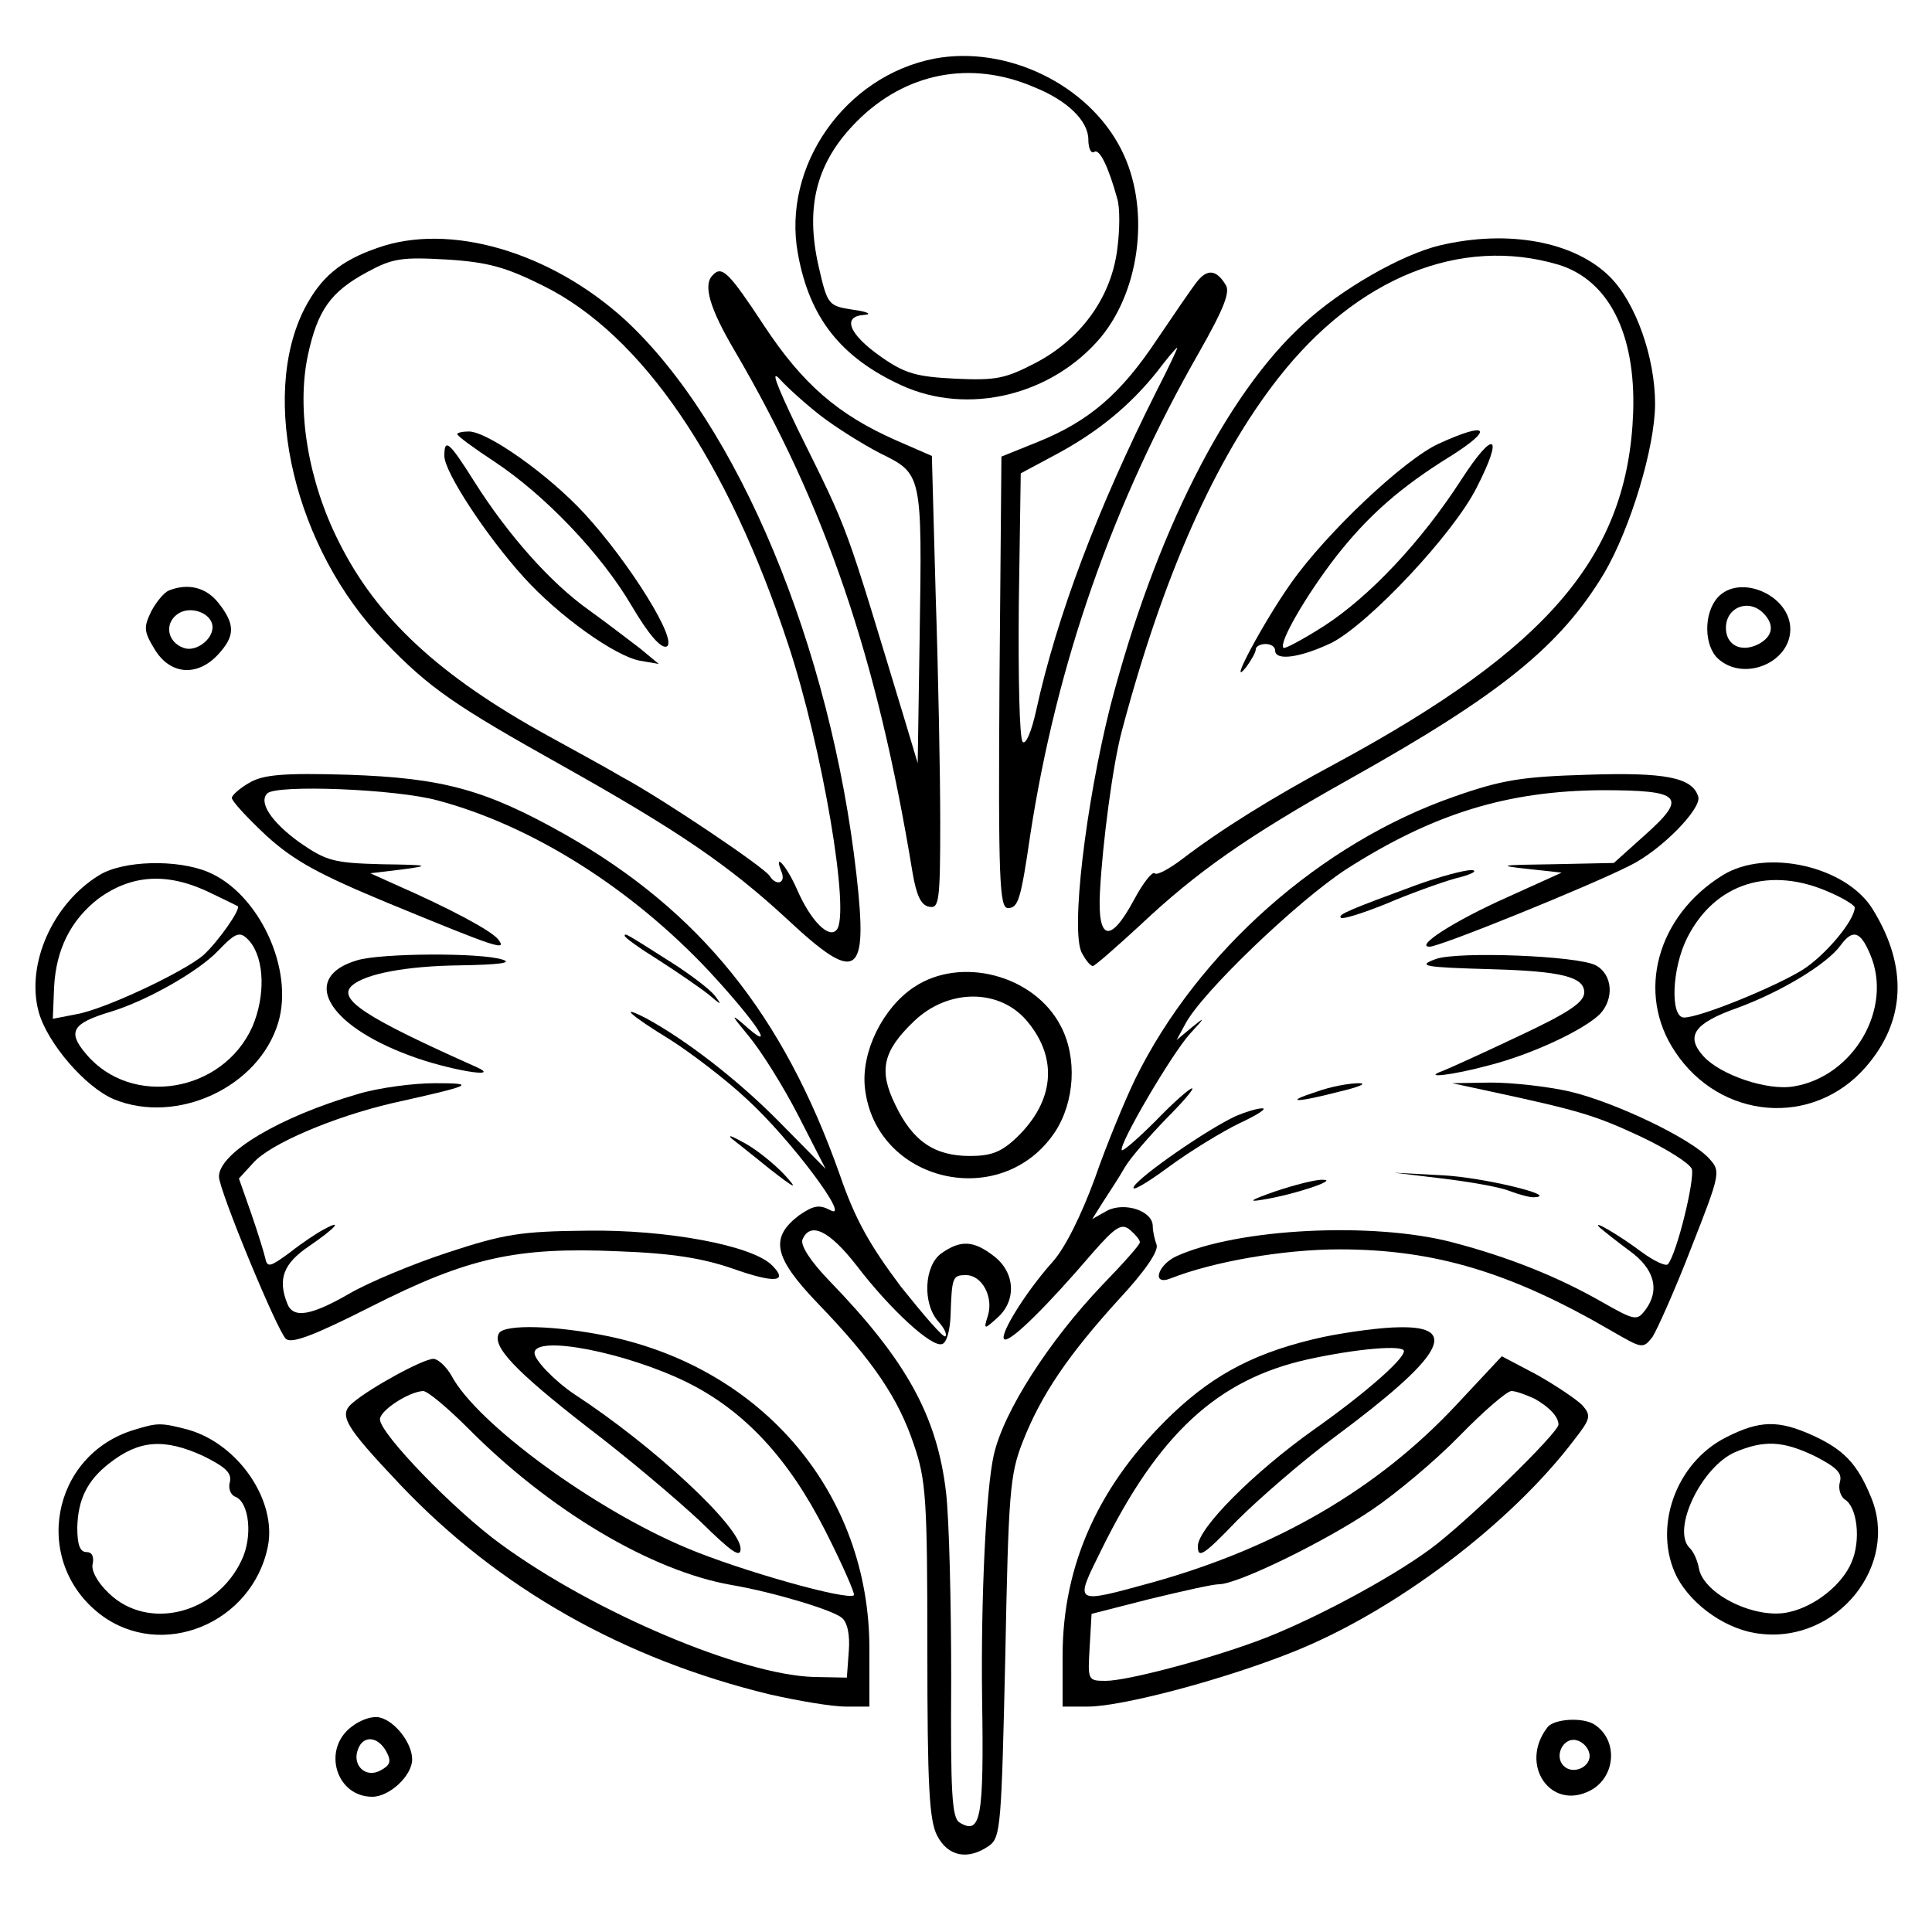 <?xml version="1.0" standalone="no"?>
<!DOCTYPE svg PUBLIC "-//W3C//DTD SVG 20010904//EN"
 "http://www.w3.org/TR/2001/REC-SVG-20010904/DTD/svg10.dtd">
<svg version="1.0" xmlns="http://www.w3.org/2000/svg"
 width="300pt" height="300pt" viewBox="0 0 300 300"
 preserveAspectRatio="xMidYMid meet">
<g transform="translate(0,300) scale(0.1,-0.1)"
fill="#000000" stroke="none">
<path d="M1451 2909 c-139 -27 -237 -167 -212 -303 18 -100 67 -161 160 -204
104 -48 235 -16 311 75 62 76 76 203 31 291 -51 101 -178 162 -290 141z m154
-44 c53 -21 85 -53 85 -82 0 -13 4 -22 9 -19 8 6 22 -22 36 -73 4 -13 4 -47 0
-77 -9 -75 -56 -140 -126 -177 -48 -25 -62 -28 -126 -25 -60 3 -78 8 -115 34
-50 35 -61 63 -26 65 13 1 5 5 -17 8 -39 6 -40 7 -54 68 -21 93 -3 162 60 225
75 75 176 95 274 53z"/>
<path d="M586 2615 c-58 -20 -88 -46 -113 -94 -71 -139 -15 -374 124 -517 70
-73 110 -100 278 -194 178 -100 256 -153 347 -237 109 -102 126 -91 108 68
-40 355 -184 700 -359 862 -116 106 -273 152 -385 112z m258 -59 c153 -76 286
-271 380 -557 53 -160 97 -419 75 -443 -12 -14 -40 14 -61 62 -17 39 -38 61
-24 27 6 -17 -9 -21 -19 -5 -8 13 -165 119 -230 154 -27 16 -79 44 -115 64
-167 92 -265 182 -324 301 -47 93 -66 204 -48 289 15 70 35 99 93 130 39 21
53 23 123 19 64 -4 92 -12 150 -41z"/>
<path d="M710 2326 c0 -3 26 -22 58 -43 77 -51 165 -142 213 -224 26 -44 45
-66 54 -63 19 8 -58 131 -127 206 -56 61 -151 128 -180 128 -10 0 -18 -2 -18
-4z"/>
<path d="M690 2292 c0 -25 65 -124 123 -188 54 -60 142 -123 181 -130 l29 -5
-29 24 c-16 12 -52 40 -80 60 -59 42 -125 116 -178 200 -39 62 -46 67 -46 39z"/>
<path d="M2236 2619 c-59 -14 -154 -68 -212 -122 -121 -110 -231 -329 -300
-594 -38 -151 -62 -350 -44 -383 6 -11 13 -20 17 -20 3 0 36 29 73 63 89 84
168 139 325 227 236 132 328 207 396 320 41 70 79 196 79 263 0 72 -30 157
-70 197 -55 55 -158 74 -264 49z m184 -30 c78 -24 120 -107 116 -229 -8 -222
-130 -366 -461 -545 -99 -53 -179 -103 -238 -148 -21 -16 -41 -27 -44 -23 -4
3 -18 -15 -32 -41 -37 -69 -57 -64 -53 12 4 76 20 198 34 250 64 241 145 423
243 548 122 156 283 221 435 176z"/>
<path d="M2234 2311 c-53 -24 -174 -138 -229 -216 -42 -59 -101 -169 -70 -131
8 11 15 23 15 28 0 4 7 8 15 8 8 0 15 -4 15 -10 0 -17 40 -11 88 12 58 30 189
169 225 241 43 84 27 91 -24 12 -62 -96 -142 -181 -213 -227 -33 -21 -61 -36
-63 -34 -8 7 34 80 81 141 50 64 101 109 179 157 68 43 57 54 -19 19z"/>
<path d="M1107 2573 c-16 -15 -5 -52 34 -118 141 -241 221 -475 276 -810 6
-35 13 -51 26 -53 15 -3 17 8 17 130 0 73 -3 231 -7 351 l-6 219 -55 24 c-91
40 -146 88 -206 179 -54 82 -65 93 -79 78z m168 -219 c22 -17 63 -43 92 -58
65 -32 65 -31 61 -286 l-3 -195 -18 60 c-98 323 -86 292 -169 460 -34 71 -42
93 -26 75 13 -14 41 -39 63 -56z"/>
<path d="M1859 2563 c-8 -10 -36 -51 -63 -91 -56 -84 -105 -126 -184 -158
l-57 -23 -3 -350 c-2 -306 0 -351 13 -351 16 0 20 12 35 115 41 265 128 514
262 748 38 67 49 94 41 105 -14 23 -28 25 -44 5z m-63 -170 c-92 -183 -155
-350 -187 -496 -7 -32 -16 -54 -21 -49 -5 5 -7 100 -6 213 l3 204 56 30 c65
35 114 76 155 127 16 21 30 38 32 38 1 0 -13 -30 -32 -67z"/>
<path d="M262 2083 c-7 -3 -19 -17 -27 -32 -12 -25 -12 -31 5 -59 24 -40 66
-43 98 -9 27 29 28 47 1 81 -19 24 -47 31 -77 19z m68 -57 c0 -20 -27 -39 -45
-32 -25 9 -30 37 -10 52 20 15 55 2 55 -20z"/>
<path d="M2667 2072 c-22 -25 -21 -75 1 -95 40 -36 112 -6 112 46 0 53 -79 87
-113 49z m71 -24 c18 -18 15 -36 -7 -48 -27 -14 -51 -2 -51 25 0 32 35 46 58
23z"/>
<path d="M388 1785 c-16 -9 -28 -20 -28 -24 0 -5 24 -31 54 -59 43 -39 82 -60
188 -104 170 -70 187 -76 171 -56 -12 14 -76 48 -158 84 l-40 18 50 6 c45 6
41 7 -32 8 -75 2 -86 5 -128 34 -43 31 -64 62 -50 76 14 14 200 7 265 -11 146
-39 300 -136 421 -265 76 -82 108 -132 52 -81 -19 16 -16 11 9 -19 20 -24 55
-80 78 -125 l42 -82 -72 73 c-65 66 -146 128 -207 161 -45 23 -22 3 37 -33 33
-21 87 -62 120 -93 68 -62 164 -191 129 -172 -17 9 -26 7 -48 -8 -46 -35 -40
-65 29 -137 85 -88 125 -147 149 -219 19 -55 21 -85 21 -319 0 -213 3 -264 15
-288 17 -33 48 -39 81 -16 18 13 19 32 25 293 5 255 7 283 27 334 29 74 71
135 149 221 41 44 62 75 59 85 -3 8 -6 21 -6 29 0 24 -44 38 -71 24 l-23 -13
17 27 c9 14 25 38 34 54 9 15 38 48 64 75 26 26 44 47 40 47 -4 0 -29 -22 -56
-50 -27 -27 -51 -48 -53 -46 -6 7 77 149 106 181 24 26 24 27 3 10 l-24 -20
13 24 c25 49 175 192 250 241 136 87 251 122 398 123 123 0 133 -10 67 -69
l-49 -44 -96 -2 c-80 -1 -86 -2 -40 -7 l55 -6 -84 -38 c-83 -37 -145 -77 -121
-77 16 0 248 94 311 126 49 24 112 89 106 107 -9 30 -52 38 -172 34 -102 -3
-133 -8 -207 -34 -207 -72 -398 -241 -495 -438 -16 -33 -45 -103 -63 -155 -21
-57 -46 -108 -66 -130 -43 -48 -87 -120 -73 -120 12 0 65 52 136 135 36 41 45
46 58 35 8 -7 15 -15 15 -19 0 -4 -26 -33 -58 -66 -83 -87 -154 -197 -169
-265 -12 -54 -20 -222 -18 -377 3 -187 -2 -213 -35 -193 -12 7 -14 47 -13 222
0 117 -3 248 -8 291 -14 118 -61 204 -181 328 -30 31 -45 55 -42 64 12 29 42
14 84 -40 52 -68 117 -128 133 -122 7 2 12 21 13 43 2 61 3 64 24 64 25 0 43
-34 34 -63 -7 -22 -6 -22 15 -3 30 27 27 70 -5 95 -32 25 -52 26 -82 5 -27
-19 -30 -78 -5 -106 9 -10 14 -20 11 -23 -3 -3 -33 32 -69 77 -48 64 -71 104
-95 174 -88 249 -217 409 -426 528 -124 70 -190 88 -338 93 -100 3 -131 0
-152 -12z"/>
<path d="M154 1641 c-72 -44 -114 -138 -94 -212 13 -48 72 -117 117 -136 98
-40 225 19 255 119 25 83 -30 201 -109 234 -48 20 -132 18 -169 -5z m176 -29
c19 -9 37 -18 39 -19 6 -4 -31 -56 -53 -76 -30 -26 -155 -85 -198 -92 l-36 -7
2 49 c3 59 26 104 68 137 53 39 110 42 178 8z m58 -74 c23 -28 24 -85 4 -132
-46 -103 -188 -126 -258 -43 -30 35 -22 48 38 66 56 17 137 63 167 95 28 29
34 31 49 14z"/>
<path d="M2675 1641 c-102 -63 -135 -183 -74 -274 70 -106 214 -118 296 -24
62 71 66 156 11 245 -41 67 -165 95 -233 53z m167 -27 c21 -9 38 -20 38 -23 0
-20 -45 -74 -81 -97 -44 -27 -159 -74 -184 -74 -22 0 -19 77 5 124 43 85 129
112 222 70z m62 -96 c36 -84 -26 -190 -119 -205 -41 -7 -114 18 -140 47 -28
31 -15 51 53 75 68 25 139 68 160 97 19 26 31 22 46 -14z"/>
<path d="M2200 1626 c-103 -38 -123 -46 -118 -51 3 -3 34 7 69 21 35 15 84 33
109 40 25 6 36 12 25 13 -11 0 -49 -10 -85 -23z"/>
<path d="M970 1547 c0 -3 24 -20 53 -38 28 -18 63 -42 77 -53 20 -17 22 -18
10 -2 -8 10 -37 32 -65 50 -71 45 -75 48 -75 43z"/>
<path d="M555 1509 c-89 -26 -49 -100 81 -148 58 -22 146 -37 104 -18 -175 78
-217 106 -193 127 21 18 84 30 167 31 61 1 83 4 66 9 -34 11 -188 10 -225 -1z"/>
<path d="M2230 1511 c-30 -11 -21 -13 86 -16 109 -3 144 -12 144 -36 0 -15
-23 -31 -102 -68 -57 -27 -110 -51 -118 -54 -33 -12 14 -7 73 9 66 17 145 54
171 79 23 24 20 62 -6 76 -28 15 -213 22 -248 10z"/>
<path d="M1419 1467 c-48 -32 -82 -100 -76 -156 16 -147 212 -193 295 -69 31
47 35 116 9 165 -41 79 -155 109 -228 60z m177 -54 c47 -57 41 -123 -17 -179
-24 -23 -40 -29 -73 -29 -55 0 -89 23 -116 80 -26 53 -19 83 29 129 54 52 135
51 177 -1z"/>
<path d="M555 1301 c-120 -35 -215 -91 -215 -128 0 -21 91 -241 104 -252 9 -8
45 6 132 50 150 76 225 93 384 86 84 -3 132 -11 178 -27 65 -23 87 -21 61 5
-30 31 -164 56 -288 54 -102 -1 -128 -5 -216 -34 -55 -18 -124 -47 -153 -64
-59 -34 -87 -39 -96 -15 -15 38 -6 62 34 89 41 28 54 43 23 26 -10 -5 -34 -21
-53 -36 -30 -22 -35 -24 -38 -9 -2 9 -12 41 -22 70 l-19 54 22 24 c26 30 126
72 216 93 126 28 132 31 66 31 -33 0 -87 -7 -120 -17z"/>
<path d="M2045 1305 c-53 -17 -34 -18 35 0 30 7 44 13 30 13 -14 0 -43 -5 -65
-13z"/>
<path d="M2320 1304 c134 -29 157 -36 228 -69 40 -19 75 -41 79 -50 5 -16 -23
-131 -37 -148 -3 -4 -22 5 -41 19 -36 27 -81 53 -64 37 6 -5 26 -21 45 -35 39
-28 48 -61 25 -92 -13 -17 -16 -17 -67 12 -68 39 -145 70 -233 93 -122 32
-333 22 -429 -22 -29 -14 -38 -46 -8 -34 66 26 175 45 262 45 148 0 267 -36
423 -127 47 -27 48 -28 63 -9 7 11 35 73 60 138 46 117 46 119 28 139 -28 31
-145 87 -216 104 -35 8 -90 14 -123 14 l-60 -1 65 -14z"/>
<path d="M1919 1267 c-45 -21 -146 -91 -158 -109 -6 -10 17 3 51 28 35 26 86
57 113 70 28 13 43 23 35 23 -8 0 -27 -6 -41 -12z"/>
<path d="M1135 1233 c6 -5 33 -26 60 -48 41 -32 45 -33 23 -9 -15 16 -42 38
-60 48 -18 10 -28 15 -23 9z"/>
<path d="M2240 1170 c41 -5 88 -13 103 -19 16 -6 34 -11 40 -10 39 2 -81 31
-143 34 l-75 4 75 -9z"/>
<path d="M1980 1150 c-37 -13 -44 -17 -20 -13 50 8 118 31 95 31 -11 1 -45 -8
-75 -18z"/>
<path d="M775 930 c-12 -20 24 -58 137 -146 62 -47 141 -114 176 -147 48 -47
62 -57 62 -42 0 34 -134 159 -258 240 -30 20 -62 53 -62 64 0 29 143 1 238
-46 88 -44 156 -117 213 -229 27 -53 47 -99 45 -101 -9 -9 -176 38 -259 73
-144 60 -327 194 -366 268 -8 14 -21 26 -28 26 -16 0 -98 -45 -125 -68 -23
-19 -14 -35 74 -128 152 -160 346 -270 573 -325 44 -10 97 -19 118 -19 l37 0
0 90 c0 239 -163 434 -405 485 -82 17 -161 19 -170 5z m-48 -148 c127 -128
284 -221 408 -243 65 -11 158 -39 172 -51 9 -7 13 -27 11 -52 l-3 -41 -51 1
c-111 3 -341 100 -486 206 -72 52 -188 172 -188 194 0 14 45 43 67 44 7 0 38
-26 70 -58z"/>
<path d="M2055 924 c-101 -22 -168 -56 -235 -120 -113 -108 -170 -233 -170
-375 l0 -79 39 0 c53 0 212 42 319 85 158 63 338 199 437 330 25 32 26 37 12
53 -9 9 -40 30 -70 47 l-55 29 -72 -77 c-121 -129 -277 -220 -470 -274 -124
-34 -122 -35 -80 50 89 181 181 265 320 296 77 17 150 23 150 13 0 -13 -62
-67 -140 -122 -93 -66 -180 -153 -180 -181 0 -20 9 -14 61 40 34 34 102 93
152 130 167 124 195 172 100 170 -26 0 -79 -7 -118 -15z m328 -96 c23 -13 37
-28 37 -40 0 -13 -145 -154 -200 -194 -64 -47 -190 -114 -270 -143 -82 -30
-201 -61 -233 -61 -28 0 -28 1 -25 52 l3 52 90 23 c50 12 98 23 108 23 29 0
166 67 238 116 37 25 98 76 135 114 38 39 74 70 81 70 7 0 23 -6 36 -12z"/>
<path d="M209 780 c-130 -39 -160 -205 -53 -287 95 -72 236 -14 260 106 14 71
-46 159 -124 181 -42 11 -47 11 -83 0z m107 -41 c34 -17 44 -26 41 -40 -3 -10
1 -20 8 -23 22 -8 28 -62 10 -99 -39 -83 -145 -110 -206 -51 -18 17 -28 36
-25 46 2 11 -1 18 -10 18 -10 0 -14 12 -14 38 1 43 15 73 50 100 46 36 85 39
146 11z"/>
<path d="M2680 768 c-79 -40 -114 -142 -76 -217 24 -45 79 -83 130 -88 119
-14 216 107 171 213 -21 51 -42 73 -90 95 -53 24 -82 24 -135 -3z m138 -29
c33 -17 43 -26 39 -40 -3 -11 1 -22 7 -27 20 -11 26 -64 11 -98 -14 -34 -56
-68 -96 -77 -51 -13 -134 27 -141 68 -2 11 -8 26 -15 32 -27 29 19 125 71 148
45 19 74 18 124 -6z"/>
<path d="M545 318 c-45 -35 -23 -108 33 -108 27 0 62 33 62 58 0 25 -26 59
-50 65 -11 3 -30 -3 -45 -15z m55 -38 c8 -15 6 -21 -9 -29 -23 -13 -45 8 -35
33 8 22 31 20 44 -4z"/>
<path d="M2403 318 c-45 -58 5 -131 67 -98 39 21 43 78 6 102 -18 12 -63 9
-73 -4z m65 -41 c4 -20 -25 -34 -40 -19 -15 15 -1 44 19 40 10 -2 19 -11 21
-21z"/>
</g>
</svg>
